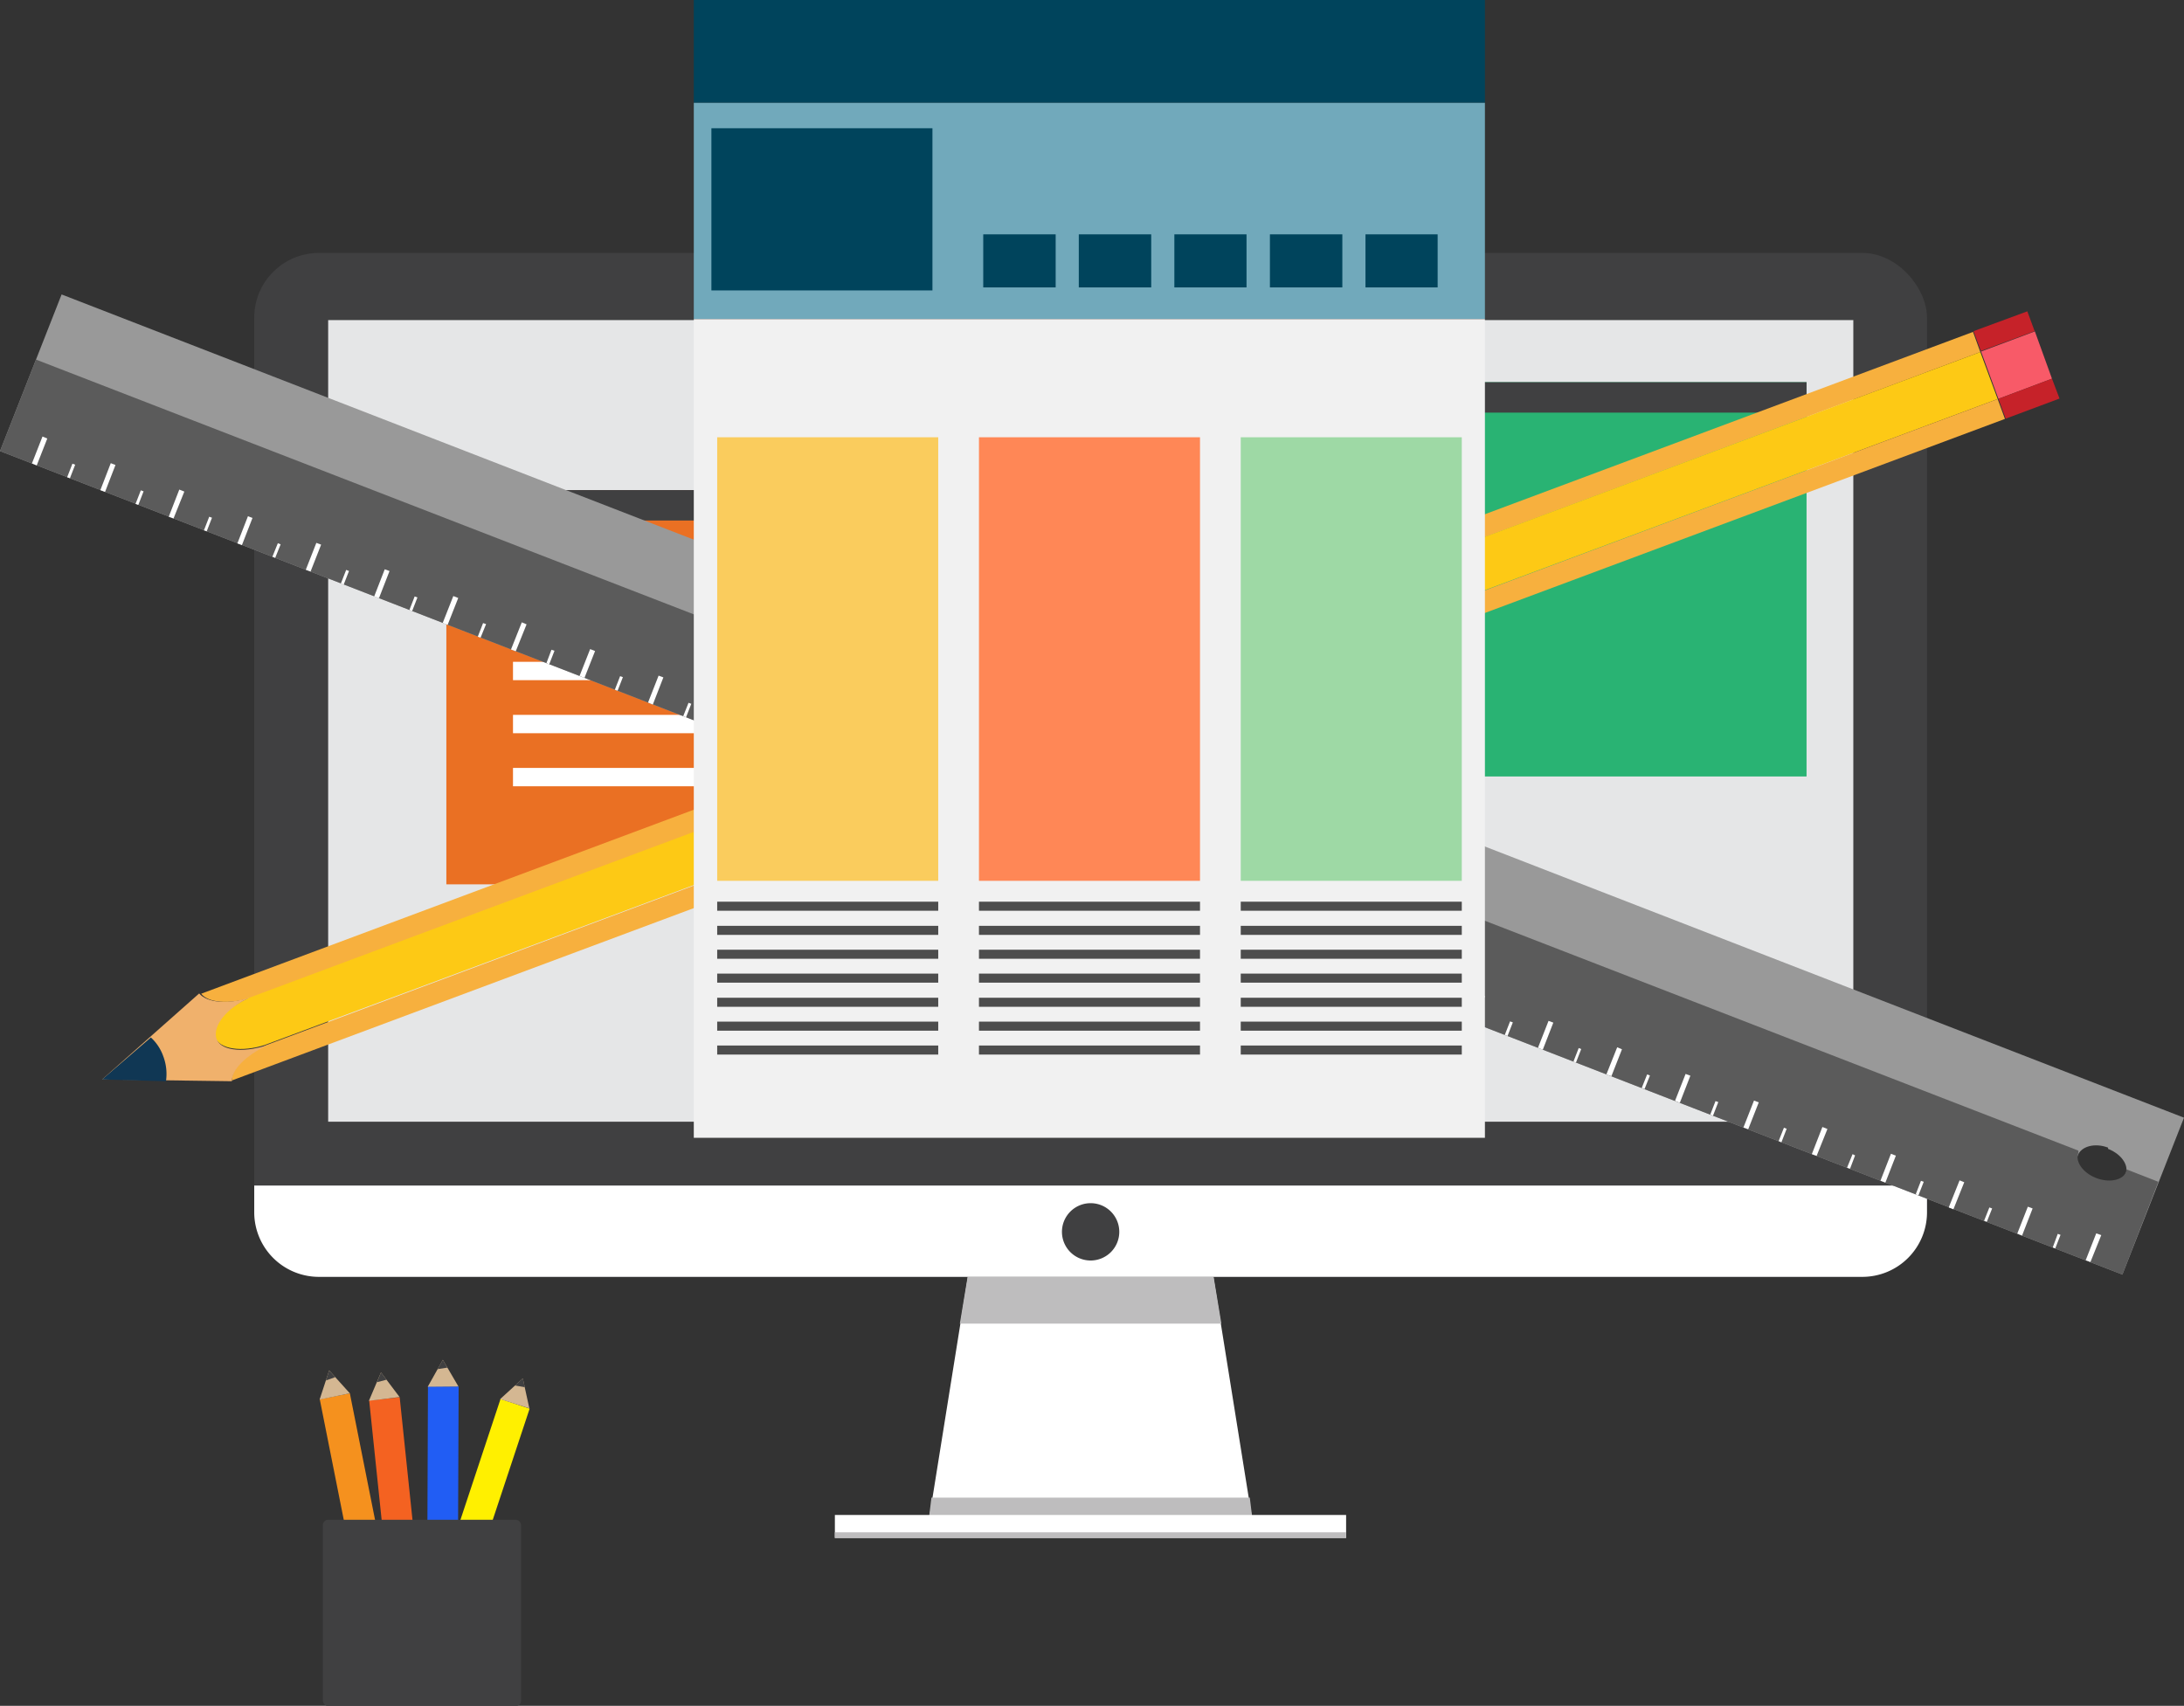 <?xml version="1.0" encoding="UTF-8"?> <svg xmlns="http://www.w3.org/2000/svg" viewBox="0 0 86.85 67.84"><rect x="0" y="0" width="86.85" height="67.84" fill="#333333" stroke="none"/><defs><style>.cls-1{isolation:isolate;}.cls-2{fill:#fff;}.cls-3{fill:#bebdbe;mix-blend-mode:darken;}.cls-4{fill:#404041;}.cls-5{fill:#e5e6e7;}.cls-6{fill:#ea7023;}.cls-7{fill:#f5911e;}.cls-8{fill:#d4b792;}.cls-9{fill:#f46221;}.cls-10{fill:#215df4;}.cls-11{fill:#fff000;}.cls-12{fill:#29b373;}.cls-13{fill:#ed4036;}.cls-14{fill:#999;}.cls-15{fill:#5b5b5b;}.cls-16{fill:#f7b03e;}.cls-17{fill:#fdc915;}.cls-18{fill:#f0b16c;}.cls-19{fill:#103754;}.cls-20{fill:#c62229;}.cls-21{fill:#f85a68;}.cls-22{fill:#00445c;}.cls-23{fill:#71a9bb;}.cls-24{fill:#f1f1f1;}.cls-25{fill:#facc5d;}.cls-26{fill:#ff8756;}.cls-27{fill:#9ed9a5;}.cls-28{fill:#4d4d4d;}</style></defs><title>design</title><g class="cls-1"><g id="Layer_2" data-name="Layer 2"><g id="Layer_1-2" data-name="Layer 1"><polygon class="cls-2" points="49.84 60.7 36.9 60.7 38.78 48.97 47.96 48.97 49.84 60.7"></polygon><polygon class="cls-3" points="48.57 52.64 47.96 48.97 38.78 48.97 38.17 52.64 48.57 52.64"></polygon><rect class="cls-4" x="10.11" y="10.06" width="66.52" height="40.72" rx="2.57"></rect><rect class="cls-5" x="13.05" y="12.73" width="60.65" height="31.88"></rect><rect class="cls-6" x="17.75" y="19.49" width="29.06" height="15.68"></rect><rect class="cls-4" x="17.75" y="19.49" width="29.06" height="1.21"></rect><rect class="cls-2" x="20.4" y="24.21" width="12.83" height="0.73"></rect><rect class="cls-2" x="20.4" y="26.32" width="12.83" height="0.73"></rect><rect class="cls-2" x="20.4" y="28.43" width="12.83" height="0.73"></rect><rect class="cls-2" x="20.4" y="30.54" width="12.83" height="0.73"></rect><path class="cls-2" d="M10.11,47.15v1.06a2.57,2.57,0,0,0,2.57,2.57H74.06a2.57,2.57,0,0,0,2.57-2.57V47.15Z"></path><polygon class="cls-3" points="37.04 59.56 36.9 60.7 49.84 60.7 49.7 59.56 37.04 59.56"></polygon><rect class="cls-2" x="33.2" y="60.25" width="20.33" height="0.91"></rect><rect class="cls-3" x="33.2" y="60.94" width="20.33" height="0.23"></rect><path class="cls-4" d="M44.51,49a1.14,1.14,0,1,1-1.14-1.15A1.14,1.14,0,0,1,44.51,49Z"></path><rect class="cls-7" x="13.8" y="55.42" width="1.22" height="11.19" transform="translate(-11.64 3.99) rotate(-11.26)"></rect><polygon class="cls-8" points="12.71 55.66 13.09 54.5 13.91 55.41 12.71 55.66"></polygon><polygon class="cls-4" points="13.33 54.77 13.09 54.5 12.96 54.9 13.33 54.77"></polygon><rect class="cls-9" x="15.26" y="55.6" width="1.22" height="11.19" transform="translate(-6.27 1.98) rotate(-5.96)"></rect><polygon class="cls-8" points="14.67 55.71 15.15 54.58 15.89 55.56 14.67 55.71"></polygon><polygon class="cls-4" points="15.37 54.87 15.15 54.58 14.99 54.97 15.37 54.87"></polygon><rect class="cls-10" x="17" y="55.14" width="1.22" height="11.19" transform="translate(0.24 -0.07) rotate(0.23)"></rect><polygon class="cls-8" points="17.01 55.15 17.61 54.08 18.23 55.14 17.01 55.15"></polygon><polygon class="cls-4" points="17.79 54.39 17.61 54.08 17.4 54.45 17.79 54.39"></polygon><rect class="cls-11" x="18.11" y="55.54" width="1.22" height="11.19" transform="translate(20.2 -2.78) rotate(18.35)"></rect><polygon class="cls-8" points="19.89 55.64 20.79 54.82 21.05 56.01 19.89 55.64"></polygon><polygon class="cls-4" points="20.87 55.17 20.79 54.82 20.48 55.1 20.87 55.17"></polygon><rect class="cls-4" x="12.84" y="60.44" width="7.88" height="7.41" rx="0.21"></rect><rect class="cls-12" x="42.78" y="15.2" width="29.06" height="15.68"></rect><rect class="cls-4" x="42.78" y="15.2" width="29.06" height="1.21"></rect><rect class="cls-13" x="42.23" y="26.07" width="15.08" height="15.68"></rect><rect class="cls-4" x="42.23" y="26.07" width="15.08" height="1.21"></rect><g id="ruler"><path class="cls-14" d="M84.4,50.69l2.45-6.24L2.45,11.71,0,17.94Zm-.57-5c.52.2.84.65.7,1s-.67.45-1.19.25-.85-.65-.71-1S83.3,45.44,83.83,45.64Z"></path><path class="cls-15" d="M84.4,50.69,85.83,47l-1.28-.5a.36.36,0,0,1,0,.1c-.13.34-.67.45-1.19.25s-.85-.65-.71-1l0-.09L1.43,14.3,0,17.94Z"></path><polygon class="cls-2" points="83.56 49.12 83.36 49.05 82.94 50.12 83.13 50.19 83.56 49.12"></polygon><polygon class="cls-2" points="80.83 48.06 80.64 47.99 80.22 49.06 80.41 49.14 80.83 48.06"></polygon><rect class="cls-2" x="77.22" y="47.41" width="1.16" height="0.2" transform="translate(4.76 102.06) rotate(-68.16)"></rect><rect class="cls-2" x="74.5" y="46.35" width="1.15" height="0.21" transform="translate(4.57 99.58) rotate(-68.74)"></rect><polygon class="cls-2" points="72.67 44.9 72.47 44.82 72.05 45.9 72.24 45.97 72.67 44.9"></polygon><polygon class="cls-2" points="69.94 43.84 69.75 43.77 69.33 44.84 69.52 44.91 69.94 43.84"></polygon><polygon class="cls-2" points="67.22 42.78 67.03 42.71 66.61 43.78 66.8 43.86 67.22 42.78"></polygon><polygon class="cls-2" points="64.5 41.73 64.31 41.65 63.88 42.73 64.08 42.8 64.5 41.73"></polygon><polygon class="cls-2" points="61.77 40.67 61.58 40.6 61.16 41.67 61.35 41.75 61.77 40.67"></polygon><rect class="cls-2" x="58.17" y="40.01" width="1.15" height="0.21" transform="translate(0.11 80.39) rotate(-68.81)"></rect><polygon class="cls-2" points="56.33 38.56 56.14 38.48 55.72 39.56 55.91 39.63 56.33 38.56"></polygon><rect class="cls-2" x="52.72" y="37.9" width="1.15" height="0.2" transform="translate(-1.56 73.72) rotate(-68.55)"></rect><rect class="cls-2" x="50" y="36.84" width="1.15" height="0.21" transform="translate(-1.98 71.02) rotate(-69.1)"></rect><rect class="cls-2" x="47.28" y="35.79" width="1.15" height="0.2" transform="translate(-2.96 67.45) rotate(-68.71)"></rect><rect class="cls-2" x="44.56" y="34.73" width="1.15" height="0.21" transform="translate(-3.85 64) rotate(-68.43)"></rect><rect class="cls-2" x="41.83" y="33.68" width="1.15" height="0.2" transform="matrix(0.37, -0.93, 0.93, 0.37, -4.6, 60.78)"></rect><polygon class="cls-2" points="39.99 32.22 39.8 32.15 39.38 33.22 39.57 33.3 39.99 32.22"></polygon><polygon class="cls-2" points="37.27 31.17 37.08 31.09 36.66 32.16 36.85 32.24 37.27 31.17"></polygon><polygon class="cls-2" points="34.55 30.11 34.36 30.04 33.94 31.11 34.13 31.18 34.55 30.11"></polygon><rect class="cls-2" x="30.94" y="29.45" width="1.15" height="0.2" transform="translate(-7.5 48.12) rotate(-68.6)"></rect><polygon class="cls-2" points="29.1 28 28.91 27.92 28.49 29 28.68 29.07 29.1 28"></polygon><polygon class="cls-2" points="26.38 26.94 26.19 26.87 25.77 27.94 25.96 28.02 26.38 26.94"></polygon><rect class="cls-2" x="22.78" y="26.28" width="1.15" height="0.21" transform="translate(-9.76 38.43) rotate(-68.47)"></rect><polygon class="cls-2" points="20.94 24.83 20.75 24.75 20.32 25.83 20.51 25.9 20.94 24.83"></polygon><rect class="cls-2" x="17.33" y="24.17" width="1.15" height="0.21" transform="translate(-11.24 32.02) rotate(-68.46)"></rect><polygon class="cls-2" points="15.49 22.71 15.3 22.64 14.88 23.72 15.07 23.79 15.49 22.71"></polygon><polygon class="cls-2" points="12.77 21.66 12.58 21.59 12.16 22.66 12.35 22.73 12.77 21.66"></polygon><polygon class="cls-2" points="10.04 20.6 9.86 20.53 9.44 21.61 9.62 21.68 10.04 20.6"></polygon><polygon class="cls-2" points="7.33 19.55 7.13 19.47 6.71 20.55 6.9 20.62 7.33 19.55"></polygon><rect class="cls-2" x="3.72" y="18.89" width="1.15" height="0.2" transform="translate(-14.97 16.15) rotate(-68.86)"></rect><polygon class="cls-2" points="1.88 17.44 1.69 17.36 1.27 18.43 1.46 18.51 1.88 17.44"></polygon><polygon class="cls-2" points="81.94 49.11 81.83 49.07 81.63 49.61 81.73 49.65 81.94 49.11"></polygon><polygon class="cls-2" points="79.22 48.06 79.11 48.02 78.9 48.55 79.01 48.59 79.22 48.06"></polygon><polygon class="cls-2" points="76.5 47 76.39 46.96 76.18 47.5 76.29 47.54 76.5 47"></polygon><polygon class="cls-2" points="73.77 45.95 73.67 45.9 73.45 46.44 73.57 46.48 73.77 45.95"></polygon><polygon class="cls-2" points="71.05 44.89 70.94 44.85 70.73 45.38 70.84 45.43 71.05 44.89"></polygon><polygon class="cls-2" points="68.33 43.83 68.22 43.79 68.01 44.33 68.12 44.37 68.33 43.83"></polygon><rect class="cls-2" x="65.16" y="42.97" width="0.58" height="0.12" transform="translate(1.19 87.81) rotate(-68.2)"></rect><polygon class="cls-2" points="62.88 41.72 62.78 41.68 62.57 42.22 62.67 42.26 62.88 41.72"></polygon><polygon class="cls-2" points="60.16 40.66 60.05 40.62 59.84 41.16 59.95 41.2 60.16 40.66"></polygon><polygon class="cls-2" points="57.44 39.61 57.33 39.56 57.12 40.1 57.23 40.15 57.44 39.61"></polygon><polygon class="cls-2" points="54.72 38.55 54.61 38.51 54.4 39.05 54.51 39.09 54.72 38.55"></polygon><polygon class="cls-2" points="51.99 37.5 51.89 37.45 51.67 37.99 51.78 38.03 51.99 37.5"></polygon><polygon class="cls-2" points="49.27 36.44 49.16 36.4 48.95 36.94 49.06 36.98 49.27 36.44"></polygon><rect class="cls-2" x="46.1" y="35.57" width="0.58" height="0.12" transform="translate(-3.18 66.68) rotate(-69.59)"></rect><polygon class="cls-2" points="43.82 34.33 43.72 34.28 43.51 34.82 43.61 34.86 43.82 34.33"></polygon><polygon class="cls-2" points="41.1 33.27 41 33.23 40.78 33.77 40.89 33.81 41.1 33.27"></polygon><polygon class="cls-2" points="38.38 32.22 38.27 32.17 38.06 32.71 38.17 32.75 38.38 32.22"></polygon><polygon class="cls-2" points="35.66 31.16 35.55 31.11 35.34 31.65 35.45 31.7 35.66 31.16"></polygon><polygon class="cls-2" points="32.94 30.1 32.83 30.06 32.61 30.6 32.73 30.64 32.94 30.1"></polygon><polygon class="cls-2" points="30.21 29.05 30.11 29 29.89 29.54 30 29.58 30.21 29.05"></polygon><polygon class="cls-2" points="27.49 27.99 27.38 27.95 27.17 28.48 27.28 28.53 27.49 27.99"></polygon><polygon class="cls-2" points="24.77 26.93 24.66 26.89 24.45 27.43 24.56 27.47 24.77 26.93"></polygon><polygon class="cls-2" points="22.05 25.88 21.93 25.84 21.73 26.37 21.84 26.42 22.05 25.88"></polygon><polygon class="cls-2" points="19.33 24.82 19.21 24.78 19 25.32 19.11 25.36 19.33 24.82"></polygon><polygon class="cls-2" points="16.6 23.76 16.49 23.72 16.28 24.26 16.39 24.3 16.6 23.76"></polygon><rect class="cls-2" x="13.43" y="22.9" width="0.58" height="0.12" transform="translate(-12.66 27.39) rotate(-68.68)"></rect><rect class="cls-2" x="10.71" y="21.84" width="0.58" height="0.12" transform="translate(-13.43 23.89) rotate(-68)"></rect><polygon class="cls-2" points="8.43 20.59 8.32 20.55 8.11 21.09 8.22 21.13 8.43 20.59"></polygon><polygon class="cls-2" points="5.71 19.54 5.6 19.5 5.39 20.04 5.5 20.08 5.71 19.54"></polygon><polygon class="cls-2" points="2.99 18.48 2.88 18.44 2.67 18.98 2.78 19.02 2.99 18.48"></polygon></g><g id="pencil"><path class="cls-16" d="M78.46,13.2,8,39.52c.28.36,1.09.43,2,.16L78.75,14Z"></path><path class="cls-17" d="M79.44,15.87,78.75,14,9.91,39.68h0c-.94.42-1.54,1.09-1.36,1.57s1.07.61,2,.3h0Z"></path><path class="cls-16" d="M10.6,41.56c-.84.37-1.4.95-1.38,1.41L79.73,16.66l-.29-.79Z"></path><path class="cls-18" d="M9.22,43c0-.47.54-1,1.38-1.42h0c-1,.31-1.87.19-2-.3S9,40.1,9.92,39.68h0c-.88.27-1.68.2-2-.17L4.06,42.93Z"></path><path class="cls-19" d="M6,41.26,4.06,42.93,6.6,43A2,2,0,0,0,6.49,42,1.85,1.85,0,0,0,6,41.26Z"></path><rect class="cls-20" x="78.56" y="12.76" width="2.28" height="0.84" transform="translate(0.36 28.39) rotate(-20.25)"></rect><polygon class="cls-21" points="78.78 13.98 79.47 15.86 81.6 15.06 80.92 13.18 78.78 13.98"></polygon><polygon class="cls-20" points="79.47 15.86 79.76 16.65 81.9 15.85 81.6 15.06 79.47 15.86"></polygon></g><rect class="cls-22" x="27.59" width="31.46" height="4.09"></rect><rect class="cls-23" x="27.59" y="4.09" width="31.46" height="8.59"></rect><rect class="cls-24" x="27.59" y="12.69" width="31.46" height="32.56"></rect><rect class="cls-22" x="28.29" y="5.1" width="8.79" height="6.45"></rect><rect class="cls-22" x="39.1" y="9.32" width="2.88" height="2.11"></rect><rect class="cls-22" x="42.9" y="9.32" width="2.88" height="2.11"></rect><rect class="cls-22" x="46.7" y="9.32" width="2.87" height="2.11"></rect><rect class="cls-22" x="50.5" y="9.32" width="2.88" height="2.11"></rect><rect class="cls-22" x="54.3" y="9.32" width="2.87" height="2.11"></rect><rect class="cls-25" x="28.52" y="17.39" width="8.79" height="17.64"></rect><rect class="cls-26" x="38.93" y="17.39" width="8.79" height="17.64"></rect><rect class="cls-27" x="49.34" y="17.39" width="8.79" height="17.64"></rect><rect class="cls-28" x="28.52" y="35.86" width="8.79" height="0.36"></rect><rect class="cls-28" x="28.52" y="36.82" width="8.79" height="0.36"></rect><rect class="cls-28" x="28.52" y="37.77" width="8.79" height="0.36"></rect><rect class="cls-28" x="28.52" y="38.72" width="8.79" height="0.36"></rect><rect class="cls-28" x="28.52" y="39.68" width="8.79" height="0.36"></rect><rect class="cls-28" x="28.52" y="40.63" width="8.79" height="0.36"></rect><rect class="cls-28" x="28.52" y="41.58" width="8.79" height="0.36"></rect><rect class="cls-28" x="38.93" y="35.86" width="8.79" height="0.36"></rect><rect class="cls-28" x="38.93" y="36.82" width="8.79" height="0.36"></rect><rect class="cls-28" x="38.93" y="37.77" width="8.79" height="0.36"></rect><rect class="cls-28" x="38.93" y="38.72" width="8.79" height="0.36"></rect><rect class="cls-28" x="38.93" y="39.68" width="8.79" height="0.36"></rect><rect class="cls-28" x="38.93" y="40.63" width="8.79" height="0.36"></rect><rect class="cls-28" x="38.93" y="41.58" width="8.79" height="0.36"></rect><rect class="cls-28" x="49.34" y="35.86" width="8.79" height="0.36"></rect><rect class="cls-28" x="49.34" y="36.82" width="8.79" height="0.36"></rect><rect class="cls-28" x="49.34" y="37.77" width="8.79" height="0.36"></rect><rect class="cls-28" x="49.34" y="38.72" width="8.79" height="0.36"></rect><rect class="cls-28" x="49.34" y="39.68" width="8.79" height="0.36"></rect><rect class="cls-28" x="49.34" y="40.63" width="8.79" height="0.36"></rect><rect class="cls-28" x="49.34" y="41.58" width="8.79" height="0.36"></rect></g></g></g></svg> 